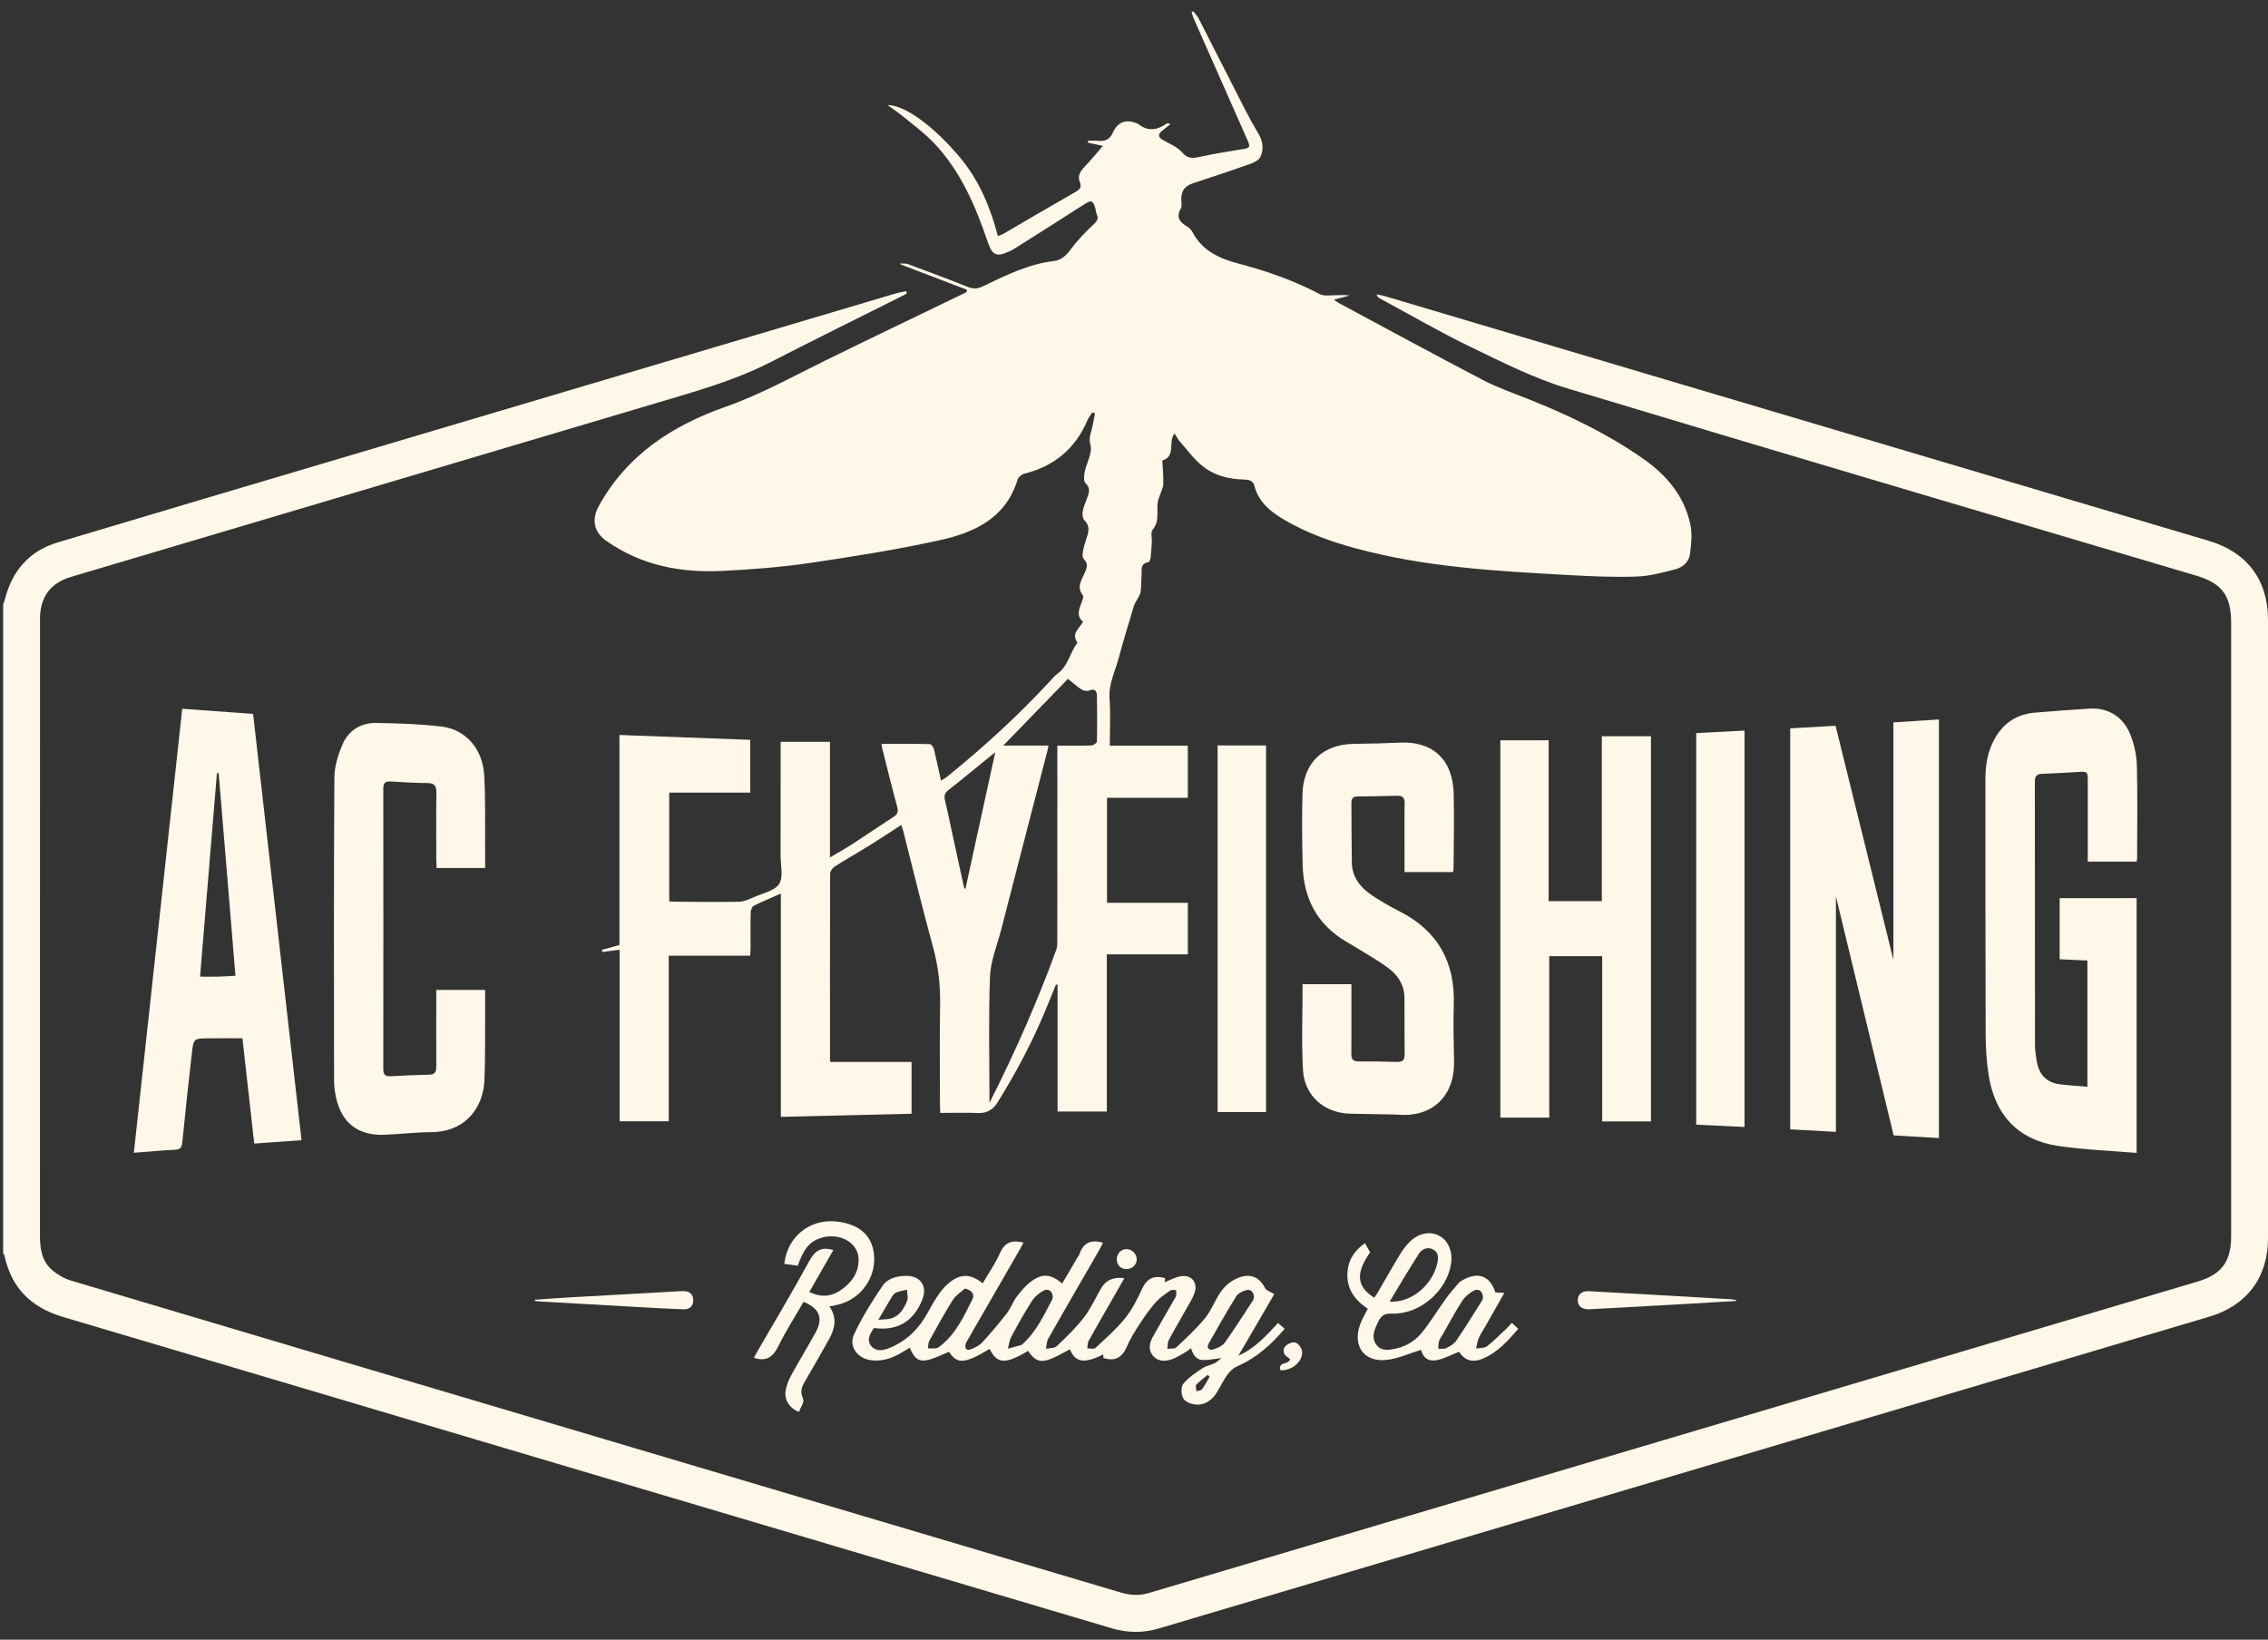 <svg xmlns="http://www.w3.org/2000/svg" fill="none" viewBox="0 0 65 47" height="47" width="65">
<rect x="0" y="0" width="65" height="47" fill="#333333" stroke="none"/>
<path fill="#FFF7E7" d="M0.09 17.314C0.105 17.277 0.125 17.241 0.135 17.202C0.338 16.368 0.833 15.793 1.661 15.545C4.456 14.707 7.254 13.879 10.051 13.049C15.253 11.504 20.456 9.959 25.659 8.415C25.761 8.385 25.867 8.368 25.971 8.345L25.99 8.404C25.971 8.418 25.954 8.436 25.933 8.446C24.651 9.089 23.365 9.723 22.089 10.378C21.067 10.902 19.97 11.208 18.878 11.533C13.263 13.202 7.648 14.868 2.034 16.536C1.461 16.706 1.167 17.09 1.147 17.685C1.145 17.735 1.147 17.786 1.147 17.836C1.147 23.697 1.147 29.558 1.145 35.419C1.145 35.798 1.2 36.159 1.505 36.414C1.655 36.539 1.837 36.646 2.023 36.702C7.196 38.245 12.371 39.781 17.547 41.318C22.406 42.761 27.265 44.203 32.123 45.648C32.393 45.728 32.655 45.742 32.926 45.661C42.946 42.684 52.966 39.709 62.986 36.733C63.671 36.53 63.943 36.158 63.943 35.44C63.944 32.33 63.943 29.22 63.943 26.11C63.943 23.36 63.943 20.608 63.943 17.858C63.943 17.067 63.685 16.72 62.933 16.497C56.926 14.714 50.915 12.945 44.918 11.132C43.964 10.844 43.057 10.384 42.155 9.948C41.264 9.518 40.408 9.019 39.537 8.549C39.502 8.53 39.471 8.504 39.453 8.438C39.529 8.454 39.607 8.464 39.681 8.486C42.162 9.223 44.643 9.961 47.124 10.698C52.519 12.301 57.913 13.903 63.309 15.504C64.397 15.826 65 16.624 65 17.76C65 23.671 65 29.582 65 35.493C65 36.616 64.393 37.421 63.322 37.739C56.909 39.641 50.497 41.546 44.084 43.45C40.463 44.525 36.841 45.598 33.219 46.675C32.765 46.811 32.319 46.808 31.864 46.673C26.174 44.982 20.483 43.295 14.792 41.605C10.462 40.32 6.134 39.029 1.803 37.748C0.892 37.479 0.321 36.914 0.126 35.979C0.122 35.961 0.102 35.946 0.09 35.93C0.09 29.725 0.09 23.52 0.09 17.314L0.09 17.314Z"></path>
<path fill="#FFF7E7" d="M22.382 25.612C22.093 25.74 21.843 25.842 21.601 25.963C21.553 25.988 21.517 26.084 21.515 26.148C21.506 26.486 21.512 26.823 21.511 27.161C21.511 27.231 21.505 27.3 21.5 27.393H19.166V32.14H17.757V27.222C17.576 27.247 17.42 27.268 17.263 27.289C17.259 27.268 17.254 27.247 17.25 27.225C17.414 27.18 17.578 27.136 17.753 27.088V21.067C19.009 21.113 20.251 21.159 21.501 21.206V22.719H19.18V25.836C19.243 25.84 19.306 25.846 19.368 25.846C19.972 25.849 20.575 25.86 21.178 25.847C21.327 25.844 21.479 25.771 21.621 25.709C21.87 25.599 22.204 25.532 22.33 25.336C22.455 25.141 22.372 24.809 22.372 24.537C22.374 23.446 22.373 22.355 22.373 21.262H23.787V24.577C24.027 24.434 24.238 24.317 24.44 24.187C24.831 23.933 25.215 23.668 25.607 23.415C25.72 23.342 25.752 23.271 25.715 23.134C25.564 22.581 25.428 22.023 25.288 21.467C25.277 21.421 25.271 21.372 25.263 21.322C25.733 21.322 26.191 21.318 26.648 21.328C26.689 21.329 26.751 21.413 26.765 21.468C26.837 21.759 26.897 22.053 26.968 22.373C27.029 22.337 27.077 22.315 27.118 22.283C28.17 21.435 29.165 20.526 30.083 19.534C30.156 19.455 30.226 19.37 30.312 19.307C30.608 19.09 30.663 18.723 30.86 18.446C30.868 18.435 30.876 18.415 30.871 18.407C30.7 18.156 30.93 18.017 31.04 17.821C30.831 17.65 30.933 17.449 31.006 17.246C31.027 17.187 31.062 17.096 31.036 17.064C30.839 16.822 31.006 16.614 31.094 16.407C31.155 16.264 31.191 16.153 31.06 16.021C31.013 15.974 31.026 15.845 31.044 15.759C31.074 15.612 31.131 15.472 31.171 15.327C31.213 15.174 31.208 15.037 31.078 14.912C31.03 14.865 31.015 14.755 31.027 14.68C31.047 14.554 31.096 14.432 31.142 14.312C31.205 14.148 31.273 14.002 31.106 13.842C31.051 13.789 31.069 13.638 31.085 13.537C31.106 13.412 31.159 13.291 31.199 13.169C31.249 13.016 31.293 12.881 31.241 12.698C31.196 12.54 31.289 12.341 31.323 12.16C31.341 12.056 31.362 11.953 31.382 11.849C31.356 11.84 31.331 11.831 31.305 11.822C31.259 11.894 31.201 11.962 31.169 12.04C30.822 12.856 30.218 13.364 29.357 13.578C29.28 13.597 29.183 13.68 29.161 13.753C28.821 14.865 27.909 15.271 26.912 15.489C25.682 15.758 24.434 15.957 23.188 16.14C22.374 16.259 21.549 16.321 20.727 16.363C19.525 16.426 18.384 16.214 17.374 15.501C17.018 15.25 16.949 14.89 17.159 14.509C17.968 13.037 19.273 12.194 20.8 11.658C21.794 11.309 22.706 10.799 23.645 10.338C24.919 9.712 26.199 9.1 27.477 8.482C27.552 8.445 27.627 8.409 27.702 8.373C27.705 8.35 27.708 8.327 27.711 8.305C27.075 8.062 26.439 7.818 25.803 7.575C25.801 7.568 25.799 7.56 25.797 7.553C25.872 7.558 25.954 7.546 26.022 7.571C26.586 7.78 27.15 7.988 27.707 8.213C27.866 8.277 27.992 8.291 28.151 8.215C28.811 7.9 29.465 7.57 30.207 7.481C30.414 7.456 30.556 7.325 30.685 7.15C30.87 6.899 31.089 6.67 31.317 6.456C31.424 6.356 31.5 6.285 31.431 6.137C31.407 6.086 31.407 6.025 31.391 5.97C31.326 5.741 31.276 5.728 31.081 5.852C30.423 6.275 29.763 6.692 29.102 7.111C29.048 7.146 28.99 7.175 28.932 7.203C28.566 7.375 28.441 7.326 28.31 6.941C27.954 5.895 27.525 4.886 26.745 4.076C26.484 3.806 26.175 3.58 25.884 3.34C25.755 3.233 25.614 3.141 25.437 3.012C25.955 3.011 26.783 3.649 27.497 4.494C28.056 5.156 28.379 5.926 28.599 6.765C28.678 6.734 28.718 6.723 28.752 6.704C29.439 6.304 30.125 5.901 30.815 5.506C30.945 5.432 31.011 5.371 30.944 5.209C30.877 5.047 30.959 4.911 31.078 4.787C31.253 4.604 31.414 4.406 31.61 4.182C31.427 4.143 31.303 4.116 31.18 4.09V4.035C31.276 4.035 31.373 4.026 31.468 4.036C31.668 4.058 31.803 4.003 31.894 3.802C32.039 3.482 32.281 3.405 32.603 3.544C32.61 3.547 32.617 3.549 32.622 3.554C32.891 3.77 33.158 3.737 33.424 3.549C33.45 3.531 33.487 3.529 33.545 3.558C33.466 3.621 33.387 3.683 33.309 3.746C33.19 3.84 33.177 3.924 33.323 4.009C33.514 4.12 33.74 4.207 33.878 4.367C34.037 4.552 34.176 4.542 34.378 4.497C34.783 4.407 35.193 4.344 35.602 4.277C35.828 4.241 35.842 4.218 35.746 4.003C35.231 2.843 34.719 1.682 34.207 0.522C34.183 0.467 34.169 0.407 34.151 0.349C34.167 0.34 34.184 0.331 34.2 0.322C34.252 0.391 34.315 0.454 34.353 0.529C34.804 1.41 35.249 2.293 35.7 3.173C35.814 3.396 35.938 3.615 36.066 3.83C36.192 4.042 36.225 4.27 36.128 4.489C36.089 4.579 35.961 4.652 35.858 4.688C35.298 4.888 34.734 5.075 34.169 5.261C33.922 5.343 33.843 5.519 33.857 5.76C33.861 5.83 33.876 5.916 33.844 5.97C33.7 6.219 33.804 6.366 34.02 6.491C34.086 6.529 34.147 6.595 34.182 6.662C34.462 7.193 34.96 7.415 35.495 7.555C36.303 7.767 37.083 8.041 37.824 8.43C37.949 8.496 38.13 8.461 38.285 8.462C38.413 8.463 38.542 8.447 38.678 8.471C38.54 8.508 38.403 8.545 38.229 8.591C38.302 8.639 38.345 8.672 38.391 8.697C39.762 9.433 41.129 10.177 42.508 10.897C42.925 11.115 43.377 11.269 43.816 11.444C44.965 11.903 46.076 12.437 47.091 13.147C47.761 13.615 48.277 14.221 48.447 15.044C48.503 15.316 48.47 15.614 48.432 15.894C48.402 16.116 48.217 16.265 48.013 16.319C47.648 16.413 47.274 16.514 46.901 16.526C46.266 16.548 45.628 16.52 44.992 16.485C42.93 16.371 40.866 16.264 38.857 15.718C38.142 15.524 37.447 15.276 36.806 14.899C36.415 14.669 36.07 14.393 35.95 13.924C35.908 13.763 35.778 13.749 35.645 13.745C35.202 13.734 34.782 13.625 34.442 13.342C34.199 13.14 34.007 12.874 33.796 12.633C33.748 12.578 33.716 12.508 33.663 12.424C33.463 12.668 33.717 13.071 33.312 13.2C33.323 13.425 33.347 13.654 33.339 13.882C33.336 13.992 33.272 14.099 33.236 14.209C33.218 14.266 33.193 14.323 33.183 14.382C33.139 14.647 33.244 14.932 33.035 15.18C32.973 15.253 33.018 15.416 33.011 15.537C33.002 15.687 32.993 15.837 32.976 15.987C32.97 16.033 32.941 16.11 32.914 16.114C32.665 16.153 32.73 16.346 32.717 16.498C32.705 16.655 32.714 16.816 32.688 16.97C32.674 17.059 32.609 17.14 32.567 17.225C32.543 17.273 32.511 17.32 32.496 17.372C32.346 17.877 32.189 18.381 32.053 18.889C31.952 19.264 31.768 19.613 31.799 20.027C31.832 20.467 31.806 20.911 31.806 21.373H34.042V22.867H31.727V25.877H34.043V27.355H31.721V31.861H30.309V28.23C30.294 28.226 30.279 28.222 30.265 28.218C30.191 28.397 30.117 28.575 30.046 28.755C29.649 29.75 29.152 30.695 28.587 31.604C28.472 31.789 28.297 31.912 28.049 31.903C27.691 31.89 27.332 31.9 26.948 31.9C26.945 31.828 26.939 31.753 26.939 31.678C26.938 30.716 26.927 29.753 26.943 28.791C26.952 28.227 26.889 27.683 26.738 27.136C26.436 26.044 26.173 24.943 25.893 23.845C25.877 23.784 25.855 23.725 25.83 23.647C25.513 23.851 25.211 24.052 24.902 24.244C24.579 24.444 24.247 24.631 23.927 24.835C23.863 24.876 23.791 24.97 23.791 25.039C23.785 26.82 23.787 28.602 23.788 30.383C23.788 30.396 23.793 30.411 23.798 30.439H26.125V31.923C24.876 31.953 23.637 31.983 22.379 32.013V25.611L22.382 25.612ZM28.358 31.612C29.083 30.178 29.728 28.72 30.274 27.219C30.303 27.142 30.302 27.051 30.302 26.966C30.303 25.185 30.303 23.404 30.303 21.624V21.372C30.65 21.372 30.965 21.377 31.28 21.367C31.336 21.365 31.436 21.297 31.437 21.258C31.447 20.822 31.446 20.385 31.437 19.948C31.434 19.824 31.393 19.72 31.219 19.792C31.157 19.817 31.055 19.801 30.997 19.764C30.863 19.677 30.744 19.567 30.608 19.457C30.012 20.072 29.4 20.704 28.754 21.37H30.05C30.037 21.436 30.029 21.477 30.019 21.518C29.576 23.232 29.132 24.945 28.69 26.66C28.576 27.103 28.39 27.546 28.373 27.995C28.328 29.199 28.358 30.405 28.358 31.611V31.612ZM27.635 25.467H27.671C27.951 24.183 28.231 22.899 28.524 21.559C28.041 21.952 27.619 22.305 27.185 22.644C27.076 22.729 27.052 22.809 27.082 22.934C27.142 23.177 27.191 23.423 27.244 23.668C27.375 24.268 27.505 24.867 27.635 25.467V25.467Z"></path>
<path fill="#FFF7E7" d="M52.617 25.695V32.443C52.19 32.419 51.755 32.395 51.307 32.371V20.877C51.728 20.853 52.154 20.828 52.606 20.802C53.179 23.123 53.75 25.431 54.264 27.513V20.706C54.675 20.679 55.114 20.651 55.569 20.622V32.621C55.143 32.596 54.725 32.571 54.271 32.545C53.704 30.197 53.137 27.847 52.617 25.695V25.695Z"></path>
<path fill="#FFF7E7" d="M61.235 33.046C60.477 32.983 59.729 32.957 58.993 32.848C57.842 32.677 57.17 31.969 56.99 30.796C56.932 30.414 56.909 30.025 56.908 29.639C56.9 27.198 56.901 24.756 56.901 22.315C56.901 21.937 56.962 21.573 57.136 21.233C57.384 20.747 57.779 20.471 58.324 20.426C58.846 20.382 59.368 20.343 59.891 20.311C60.423 20.279 60.865 20.551 61.065 21.079C61.167 21.349 61.235 21.648 61.242 21.936C61.264 22.818 61.25 23.702 61.249 24.585C61.249 24.613 61.243 24.64 61.236 24.696H59.835V24.483C59.835 23.78 59.835 23.076 59.835 22.372C59.835 22.12 59.821 22.111 59.561 22.127C59.218 22.147 58.874 22.17 58.53 22.18C58.372 22.184 58.318 22.246 58.318 22.402C58.321 24.915 58.319 27.428 58.322 29.941C58.322 30.098 58.345 30.256 58.371 30.412C58.432 30.785 58.639 31.027 59.025 31.078C59.285 31.113 59.548 31.126 59.824 31.151V27.532C59.564 27.52 59.302 27.508 59.029 27.496V25.744H61.235V33.047L61.235 33.046Z"></path>
<path fill="#FFF7E7" d="M8.643 32.682C8.178 32.715 7.744 32.746 7.286 32.778C7.172 31.76 7.059 30.757 6.948 29.761C6.612 29.761 6.285 29.757 5.959 29.762C5.556 29.768 5.548 29.77 5.501 30.173C5.403 31.029 5.309 31.884 5.225 32.741C5.21 32.897 5.162 32.949 5.008 32.956C4.629 32.974 4.251 33.011 3.836 33.042C4.298 28.803 4.759 24.578 5.223 20.315C5.898 20.365 6.566 20.413 7.254 20.463C7.716 24.532 8.178 28.592 8.642 32.682L8.643 32.682ZM6.266 22.161C6.25 22.16 6.233 22.159 6.217 22.158C6.056 24.097 5.896 26.035 5.734 27.994C5.937 27.994 6.101 27.997 6.264 27.993C6.414 27.989 6.562 27.978 6.748 27.968C6.587 26.024 6.427 24.092 6.267 22.161L6.266 22.161Z"></path>
<path fill="#FFF7E7" d="M45.918 27.407H44.401V32.035H42.999V21.219H44.384V25.83H45.908V21.103H47.316V32.144H45.918V27.408V27.407Z"></path>
<path fill="#FFF7E7" d="M13.904 24.88H12.514C12.51 24.787 12.504 24.712 12.504 24.637C12.503 23.997 12.497 23.358 12.507 22.719C12.509 22.527 12.455 22.447 12.253 22.445C11.902 22.443 11.55 22.424 11.199 22.4C11.04 22.39 10.984 22.444 10.985 22.606C10.988 25.285 10.988 27.963 10.985 30.642C10.985 30.804 11.04 30.858 11.198 30.848C11.571 30.826 11.944 30.814 12.317 30.803C12.491 30.798 12.504 30.689 12.504 30.554C12.501 29.915 12.503 29.276 12.503 28.637V28.374H13.904C13.904 28.455 13.904 28.547 13.904 28.639C13.899 29.421 13.916 30.205 13.882 30.986C13.851 31.679 13.4 32.441 12.363 32.451C11.918 32.455 11.475 32.507 11.03 32.526C10.257 32.559 9.784 32.188 9.624 31.427C9.592 31.273 9.574 31.114 9.574 30.957C9.571 28.069 9.565 25.182 9.583 22.295C9.585 21.971 9.689 21.628 9.821 21.327C9.994 20.931 10.35 20.714 10.787 20.722C11.411 20.733 12.038 20.752 12.656 20.826C13.344 20.908 13.831 21.461 13.876 22.21C13.919 22.94 13.898 23.674 13.904 24.406C13.905 24.562 13.904 24.719 13.904 24.879V24.88Z"></path>
<path fill="#FFF7E7" d="M37.332 28.21H38.731C38.731 28.31 38.731 28.387 38.731 28.464C38.731 29.046 38.734 29.628 38.729 30.209C38.727 30.367 38.785 30.426 38.943 30.424C39.309 30.422 39.676 30.427 40.041 30.438C40.198 30.442 40.258 30.385 40.256 30.224C40.249 29.686 40.256 29.147 40.252 28.608C40.25 28.27 40.1 27.997 39.842 27.79C39.681 27.66 39.502 27.55 39.326 27.44C39.077 27.284 38.824 27.134 38.571 26.984C37.734 26.488 37.355 25.731 37.333 24.783C37.317 24.108 37.311 23.432 37.328 22.758C37.352 21.861 37.918 21.329 38.812 21.321C39.25 21.317 39.688 21.306 40.125 21.286C41.061 21.243 41.637 21.771 41.662 22.738C41.681 23.456 41.662 24.174 41.659 24.892C41.659 24.92 41.652 24.948 41.644 24.997H40.253C40.253 24.799 40.253 24.6 40.253 24.401C40.253 23.942 40.247 23.482 40.256 23.023C40.259 22.86 40.194 22.805 40.041 22.809C39.668 22.819 39.294 22.826 38.921 22.829C38.798 22.829 38.73 22.871 38.731 23.001C38.735 23.576 38.733 24.15 38.743 24.724C38.75 25.086 38.928 25.367 39.21 25.582C39.352 25.691 39.507 25.784 39.66 25.876C39.808 25.964 39.96 26.046 40.113 26.124C41.211 26.68 41.704 27.581 41.665 28.801C41.647 29.346 41.664 29.892 41.673 30.438C41.687 31.297 41.194 31.887 40.389 31.953C40.24 31.966 40.088 31.948 39.938 31.945C39.529 31.937 39.12 31.93 38.711 31.923C37.965 31.91 37.384 31.419 37.343 30.671C37.298 29.863 37.332 29.051 37.332 28.21Z"></path>
<path fill="#FFF7E7" d="M25.045 38.064C24.947 38.221 24.827 38.393 24.961 38.571C25.092 38.745 25.298 38.714 25.478 38.643C25.904 38.475 26.238 38.186 26.483 37.8C26.614 37.595 26.72 37.373 26.855 37.17C26.949 37.029 27.056 36.888 27.186 36.781C27.528 36.499 27.809 36.505 28.165 36.783C28.334 36.492 28.528 36.214 28.663 35.91C28.802 35.597 29.015 35.538 29.333 35.616C29.299 35.682 29.268 35.743 29.234 35.803C28.744 36.654 28.252 37.505 27.762 38.357C27.73 38.412 27.693 38.468 27.675 38.529C27.639 38.657 27.708 38.719 27.823 38.675C27.941 38.631 28.067 38.569 28.151 38.478C28.397 38.211 28.632 37.932 28.854 37.645C28.972 37.493 29.035 37.299 29.153 37.148C29.283 36.981 29.427 36.812 29.601 36.696C29.903 36.492 30.142 36.531 30.441 36.79C30.583 36.548 30.723 36.311 30.863 36.073C30.888 36.03 30.922 35.99 30.938 35.943C31.047 35.623 31.267 35.519 31.612 35.621C31.581 35.682 31.551 35.748 31.514 35.812C31.023 36.663 30.529 37.513 30.044 38.367C29.996 38.45 29.997 38.56 29.976 38.658C30.081 38.637 30.219 38.65 30.285 38.587C30.559 38.327 30.834 38.062 31.064 37.764C31.259 37.511 31.394 37.211 31.555 36.931C31.692 36.691 31.915 36.593 32.223 36.637C32.088 36.874 31.958 37.102 31.828 37.33C31.617 37.698 31.404 38.063 31.2 38.434C31.166 38.494 31.174 38.577 31.162 38.649C31.241 38.647 31.351 38.677 31.395 38.637C31.686 38.366 31.989 38.1 32.239 37.793C32.439 37.545 32.592 37.25 32.724 36.958C32.863 36.652 33.063 36.539 33.394 36.638C33.387 36.675 33.38 36.724 33.375 36.752C33.534 36.693 33.688 36.604 33.852 36.58C34.151 36.536 34.334 36.765 34.237 37.054C34.185 37.208 34.093 37.35 34.013 37.493C33.842 37.8 33.661 38.102 33.496 38.412C33.459 38.482 33.468 38.578 33.457 38.661C33.544 38.649 33.66 38.669 33.713 38.62C33.994 38.358 34.277 38.093 34.523 37.799C34.686 37.604 34.787 37.357 34.918 37.134C35.056 36.897 35.248 36.719 35.506 36.62C35.837 36.493 36.094 36.607 36.256 36.92C36.293 36.992 36.409 37.023 36.521 37.093C36.201 37.642 35.862 38.223 35.493 38.857C35.989 38.637 36.294 38.277 36.627 37.922C36.692 37.978 36.749 38.027 36.819 38.087C36.429 38.547 36.003 38.927 35.456 39.164C35.349 39.21 35.249 39.305 35.179 39.402C35.066 39.557 34.983 39.736 34.882 39.9C34.754 40.107 34.568 40.258 34.328 40.262C34.188 40.264 33.993 40.2 33.921 40.098C33.849 39.996 33.839 39.76 33.91 39.669C34.054 39.486 34.266 39.352 34.463 39.217C34.561 39.15 34.691 39.132 34.801 39.08C34.864 39.05 34.917 38.996 35.009 38.926C34.795 38.952 34.635 38.989 34.476 38.984C34.288 38.978 34.19 38.841 34.137 38.644C34.071 38.691 34.019 38.735 33.961 38.767C33.836 38.837 33.714 38.917 33.581 38.962C33.39 39.027 33.188 39.031 33.044 38.861C32.9 38.689 32.942 38.495 33.041 38.316C33.236 37.965 33.439 37.618 33.638 37.27C33.663 37.227 33.696 37.184 33.707 37.137C33.718 37.087 33.708 37.032 33.707 36.979C33.652 36.981 33.584 36.963 33.545 36.989C33.404 37.086 33.255 37.182 33.142 37.307C32.976 37.493 32.827 37.697 32.691 37.906C32.546 38.128 32.4 38.355 32.297 38.597C32.163 38.916 31.954 39.028 31.623 38.925C31.622 38.901 31.62 38.864 31.618 38.823C31.073 39.096 30.822 39.054 30.662 38.678C30.454 38.78 30.254 38.91 30.035 38.979C29.778 39.059 29.63 38.971 29.464 38.72C28.821 39.111 28.572 39.099 28.363 38.664C27.65 39.096 27.427 39.108 27.199 38.746C26.987 38.83 26.785 38.943 26.569 38.986C26.319 39.037 26.197 38.928 26.074 38.629C25.97 38.691 25.87 38.755 25.766 38.813C25.515 38.95 25.249 39.027 24.96 38.988C24.571 38.935 24.315 38.592 24.479 38.242C24.705 37.759 24.992 37.299 25.293 36.857C25.441 36.639 25.713 36.568 25.985 36.571C26.386 36.575 26.583 36.869 26.436 37.244C26.185 37.88 25.716 38.159 25.044 38.065L25.045 38.064ZM27.654 36.934C27.537 37.04 27.391 37.128 27.31 37.257C27.07 37.639 26.853 38.035 26.634 38.431C26.601 38.492 26.605 38.574 26.592 38.646C26.671 38.647 26.752 38.657 26.83 38.645C26.876 38.638 26.921 38.603 26.96 38.573C27.401 38.221 27.63 37.722 27.872 37.236C27.942 37.095 27.837 36.971 27.654 36.934ZM30.171 37.191C30.182 37.036 30.056 36.92 29.921 36.988C29.788 37.055 29.657 37.164 29.577 37.288C29.364 37.619 29.173 37.965 28.985 38.312C28.93 38.415 28.917 38.541 28.885 38.657C29.014 38.622 29.144 38.588 29.273 38.553C29.28 38.551 29.285 38.545 29.29 38.54C29.694 38.185 29.914 37.708 30.157 37.245C30.166 37.226 30.168 37.203 30.171 37.191H30.171ZM35.94 37.171C35.926 37.031 35.846 36.946 35.712 36.982C35.608 37.01 35.483 37.072 35.43 37.157C35.155 37.601 34.895 38.055 34.64 38.511C34.568 38.641 34.654 38.717 34.778 38.677C34.897 38.64 35.035 38.578 35.103 38.483C35.385 38.089 35.643 37.679 35.909 37.273C35.927 37.244 35.93 37.205 35.94 37.171ZM25.173 37.829C25.338 37.813 25.445 37.821 25.541 37.791C25.79 37.713 25.911 37.502 25.999 37.28C26.034 37.191 25.998 37.073 25.994 36.968C25.889 36.994 25.779 37.008 25.68 37.05C25.626 37.072 25.584 37.136 25.55 37.189C25.434 37.378 25.325 37.571 25.173 37.83L25.173 37.829ZM34.667 39.461C34.649 39.444 34.631 39.426 34.613 39.408C34.502 39.501 34.382 39.586 34.284 39.692C34.254 39.724 34.287 39.815 34.29 39.879C34.345 39.86 34.422 39.857 34.451 39.818C34.534 39.707 34.597 39.582 34.667 39.462V39.461Z"></path>
<path fill="#FFF7E7" d="M49.998 20.941V32.303C49.534 32.281 49.08 32.259 48.613 32.237V21.012C49.066 20.989 49.52 20.966 49.998 20.941Z"></path>
<path fill="#FFF7E7" d="M34.896 21.367H36.285V31.875H34.896V21.367Z"></path>
<path fill="#FFF7E7" d="M42.856 37.045C42.943 37.05 43.014 37.054 43.114 37.059C42.929 37.383 42.754 37.694 42.578 38.003C42.51 38.122 42.432 38.236 42.378 38.36C42.338 38.451 42.328 38.556 42.305 38.654C42.41 38.635 42.539 38.647 42.615 38.589C42.813 38.438 42.988 38.256 43.171 38.085C43.222 38.037 43.268 37.984 43.33 37.918C43.395 37.98 43.449 38.03 43.513 38.09C43.217 38.431 42.931 38.752 42.526 38.931C42.207 39.072 41.985 39.005 41.815 38.746C41.603 38.829 41.401 38.943 41.186 38.985C40.922 39.036 40.784 38.91 40.727 38.691C40.398 38.791 40.073 38.943 39.736 38.98C39.096 39.051 38.761 38.585 38.977 37.973C39.031 37.819 39.118 37.677 39.2 37.512C38.803 37.252 38.563 36.9 38.624 36.403C38.663 36.078 38.836 35.832 39.118 35.635C39.172 35.728 39.22 35.812 39.268 35.894C38.847 36.494 38.878 36.876 39.384 37.196C39.418 37.146 39.456 37.097 39.487 37.044C39.701 36.678 39.908 36.31 40.128 35.948C40.205 35.821 40.298 35.698 40.404 35.593C40.659 35.341 40.985 35.282 41.25 35.422C41.505 35.557 41.641 35.879 41.587 36.223C41.466 37.01 40.681 37.686 39.887 37.652C39.66 37.642 39.567 37.735 39.488 37.907C39.395 38.112 39.293 38.318 39.44 38.536C39.547 38.695 39.715 38.706 39.885 38.679C40.216 38.628 40.513 38.48 40.723 38.23C40.983 37.92 41.191 37.567 41.429 37.237C41.546 37.076 41.675 36.924 41.806 36.774C41.847 36.727 41.91 36.697 41.967 36.667C42.381 36.449 42.713 36.587 42.856 37.044L42.856 37.045ZM39.827 37.308C40.436 37.35 41.039 36.85 41.187 36.232C41.225 36.071 41.242 35.902 41.071 35.813C40.905 35.727 40.746 35.808 40.658 35.947C40.377 36.384 40.114 36.833 39.827 37.308ZM42.5 37.198C42.507 37.028 42.385 36.92 42.247 36.99C42.115 37.057 41.986 37.167 41.905 37.291C41.71 37.59 41.544 37.908 41.366 38.218C41.324 38.293 41.269 38.363 41.242 38.443C41.219 38.51 41.229 38.587 41.224 38.66C41.298 38.656 41.383 38.674 41.444 38.644C41.55 38.589 41.67 38.525 41.734 38.431C41.992 38.055 42.23 37.665 42.474 37.28C42.493 37.251 42.496 37.212 42.5 37.198Z"></path>
<path fill="#FFF7E7" d="M23.773 37.448C24.001 37.783 23.925 38.089 23.761 38.385C23.532 38.799 23.293 39.208 23.057 39.618C22.966 39.774 22.93 39.912 23.018 40.1C23.059 40.186 22.942 40.346 22.896 40.472C22.613 40.353 22.468 40.113 22.519 39.84C22.547 39.695 22.604 39.55 22.675 39.421C22.899 39.012 23.142 38.614 23.368 38.206C23.601 37.786 23.495 37.507 23.031 37.315C22.789 37.734 22.524 38.145 22.31 38.581C22.158 38.889 21.97 39.039 21.605 38.919C21.637 38.862 21.672 38.797 21.709 38.732C22.204 37.875 22.713 37.027 23.186 36.158C23.348 35.86 23.527 35.721 23.883 35.832C23.657 36.225 23.428 36.625 23.195 37.032C23.519 37.193 23.822 37.171 24.102 36.976C24.412 36.761 24.621 36.466 24.606 36.077C24.588 35.605 24.041 35.318 23.523 35.484C23.21 35.584 23.028 35.8 22.864 36.279C22.739 36.262 22.608 36.244 22.477 36.226C22.559 35.479 23.169 34.946 23.934 35.01C24.566 35.063 24.953 35.365 25.038 35.877C25.155 36.583 24.676 37.269 23.967 37.407C23.911 37.418 23.856 37.431 23.772 37.449L23.773 37.448Z"></path>
<path fill="#FFF7E7" d="M15.328 37.255C15.646 37.233 15.964 37.208 16.282 37.19C17.341 37.129 18.4 37.071 19.459 37.012C19.509 37.009 19.56 37.007 19.61 37.009C19.773 37.016 19.867 37.107 19.869 37.265C19.87 37.435 19.768 37.535 19.596 37.529C19.217 37.517 18.837 37.495 18.458 37.474C17.449 37.417 16.441 37.359 15.432 37.302C15.398 37.3 15.364 37.293 15.33 37.288C15.329 37.277 15.329 37.266 15.328 37.255V37.255Z"></path>
<path fill="#FFF7E7" d="M49.76 37.29C49.176 37.325 48.592 37.36 48.007 37.393C47.192 37.439 46.376 37.485 45.56 37.528C45.341 37.539 45.216 37.439 45.218 37.267C45.22 37.1 45.336 36.999 45.542 37.01C46.902 37.084 48.261 37.163 49.621 37.242C49.668 37.245 49.714 37.259 49.761 37.268C49.76 37.276 49.76 37.283 49.759 37.29H49.76Z"></path>
<path fill="#FFF7E7" d="M36.698 39.277C36.618 39.018 36.929 39.125 36.975 38.963C36.963 38.952 36.943 38.927 36.917 38.912C36.786 38.836 36.75 38.703 36.826 38.602C36.884 38.525 37.037 38.458 37.121 38.48C37.207 38.504 37.31 38.64 37.318 38.734C37.342 39.029 37.03 39.288 36.698 39.277V39.277Z"></path>
<path fill="#FFF7E7" d="M32.276 36.376C32.11 36.371 31.999 36.249 32.007 36.08C32.015 35.917 32.146 35.795 32.302 35.804C32.456 35.813 32.586 35.956 32.579 36.106C32.572 36.264 32.441 36.381 32.276 36.376Z"></path>
</svg>
